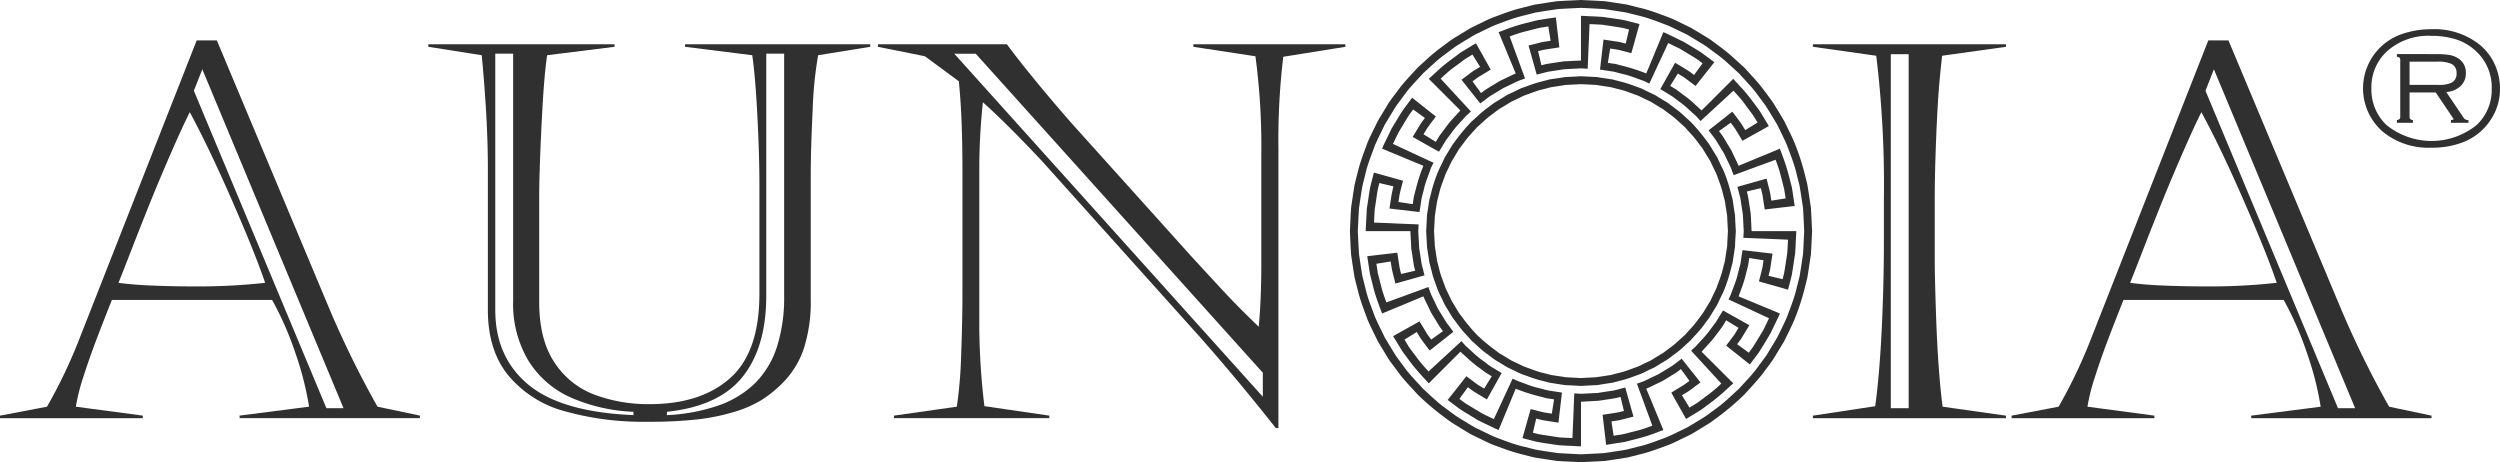 <svg viewBox="0 0 394.184 72.87" xmlns="http://www.w3.org/2000/svg"><g fill="#303030"><path d="m316.291 65.938h-30.446v-.4l9.826-1.49q.685-5.034 1.027-12.142t.343-13.915v-6.769a167.713 167.713 0 0 0 -1.209-22.433l-9.987-1.41v-.4h30.446v.4l-10.068 1.41q-.444 3.908-.645 7.068t-.362 7.652q-.162 4.491-.161 8.438v8.9q0 2.458.181 8.035t.484 9.444q.3 3.867.584 5.8l9.987 1.41zm-18.163-57.391v55.82h2.819v-55.82z"/><path d="m351.37 6.372 17.438 41.6a151.274 151.274 0 0 0 7.892 16.153l6.686 1.41v.4h-28.432v-.4l10.955-1.41a48.9 48.9 0 0 0 -2.236-8.678 49.025 49.025 0 0 0 -3.6-8.156h-25.256q-1.611 4.068-2.6 6.686t-1.893 5.436a30.7 30.7 0 0 0 -1.189 4.712l10.552 1.41v.4h-22.509v-.4l7.409-1.41a80 80 0 0 0 4.955-10.309l18.646-47.444zm-4.27 11.318q-1.088 2.136-2.879 6.242t-3.243 7.692q-1.449 3.585-3.021 7.632t-2.094 5.337q2.376.322 5.537.442t6.022.122a96.4 96.4 0 0 0 11.558-.564q-1.532-4.551-5.195-12.948t-6.685-13.955zm.644-3.383 20.9 50.06h2.7l-22.271-53.443z"/><path d="m34.192 6.372 17.44 41.6a151.455 151.455 0 0 0 7.893 16.149l6.686 1.41v.4h-28.434v-.4l10.954-1.41a48.9 48.9 0 0 0 -2.231-8.674 49.108 49.108 0 0 0 -3.6-8.156h-25.259q-1.612 4.068-2.6 6.686t-1.894 5.436a30.891 30.891 0 0 0 -1.187 4.712l10.552 1.41v.4h-22.512v-.4l7.411-1.41a80.135 80.135 0 0 0 4.953-10.309l18.647-47.444zm-4.268 11.318q-1.087 2.136-2.88 6.242t-3.244 7.692q-1.449 3.585-3.021 7.632t-2.093 5.337q2.375.322 5.537.442t6.021.122a96.438 96.438 0 0 0 11.559-.564q-1.532-4.551-5.2-12.948t-6.679-13.955zm.644-3.383 20.9 50.06h2.7l-22.268-53.443z"/><path d="m76.924 48.862v-22.433q0-7.491-.967-17.721l-8.417-1.329v-.4h29.36v.4l-10.633 1.329q-.4 2.82-.644 6.767t-.423 8.417q-.182 4.47-.181 7.169v16.553q0 5.919 2.4 9.524a12.968 12.968 0 0 0 6.323 5.095 24.287 24.287 0 0 0 8.679 1.49q8.094 0 12.706-4.108t4.611-13.29v-17.238q0-4.59-.322-10.853t-.805-9.526l-10.596-1.329v-.4h29.2v.4l-8.215 1.329a60.923 60.923 0 0 0 -.866 8.72q-.3 6.1-.3 10.25v19.532a24.066 24.066 0 0 1 -1.088 7.733 14.032 14.032 0 0 1 -3.383 5.477 18.844 18.844 0 0 1 -3.3 2.658 18.2 18.2 0 0 1 -4.39 1.893 32.907 32.907 0 0 1 -5.8 1.168 69.507 69.507 0 0 1 -7.772.362 45.731 45.731 0 0 1 -13.17-1.691 17.481 17.481 0 0 1 -8.8-5.638q-3.207-3.948-3.207-10.31zm22.956 16.592v-.523a27.343 27.343 0 0 1 -9.928-2.275 15.034 15.034 0 0 1 -6.645-5.8 17.443 17.443 0 0 1 -2.4-9.4v-38.989h-2.815v40.4q0 7.45 5.215 11.78t16.573 4.807zm5.275-.523v.523a28.947 28.947 0 0 0 8.216-1.55 15.522 15.522 0 0 0 5.739-3.544 14.18 14.18 0 0 0 3.4-5.7 25.389 25.389 0 0 0 1.128-7.934v-38.259h-2.82v38.18q0 8.055-3.7 12.726t-11.963 5.558z"/><path d="m138.422 7.379v-.4h20.338q2.015 2.739 5.216 6.6t5.7 6.646l18.043 20.057q3.583 3.906 5.578 6.041t5.175 5.2q.242-2.78.322-5.195t.081-4.551v-17.4a106.868 106.868 0 0 0 -.927-15.506l-9.786-1.49v-.4h23.963v.4l-9.787 1.572a110.839 110.839 0 0 0 -.765 14.417v44.14h-.4q-6.161-7.812-12.2-14.619l-24.656-27.469q-5.477-5.838-9.342-9.3a99.979 99.979 0 0 0 -.565 10.23v25.49a110.32 110.32 0 0 0 .806 12.2l10.229 1.49v.4h-24.486v-.4l9.907-1.41a69.591 69.591 0 0 0 .685-8.256q.2-5.355.2-9.544v-19.732q0-3.5-.12-6.947t-.444-6.826l-5.356-3.948zm12.042 1.088 48.65 54.088v-3.786l-45.267-50.3z"/><path d="m274.079 42.9a4.7 4.7 0 0 1 -.12.51h-.01z"/><path d="m274.749 39.44-.16 1.04h-.01z"/><path d="m279.479 39.99-1.23-.14v-.01z"/><path d="m283.309 45.3c-.05.23-.11.47-.17.7h-.01z"/><path d="m283.849 42.94-.09.6-.03.11c.04-.24.09-.47.12-.71z"/><path d="m285.069 43.17-.1.62-.03.12c.05-.24.09-.49.13-.74z"/><path d="m272.279 39.15-.24 1.58-.06.39-.02.06c.09-.51.15-1.04.24-1.56z"/><path d="m271.959 41.2-.3 1.16c0-.03.01-.05.01-.08l.2-.77z"/><path d="m273.259 40.95-.06.42-.02.07c.03-.16.06-.33.08-.49z"/><path d="m280.639 49.43-1.14-.47v-.01z"/><path d="m276.859 49.22-1.13-.52v-.01z"/><path d="m277.319 57.65c-.14.2-.28.4-.43.59l-.01-.01z"/><path d="m262.249 58.55-.46.28v-.01z"/><path d="m265.159 56.56-.85.64v-.01z"/><path d="m265.939 57.53-.01.01-.77-.98z"/><path d="m269.519 65.2-.38.29c-.03.02-.07.04-.1.06.161-.11.32-.23.48-.35z"/><path d="m271.079 64.04v.01c-.19.15-.38.29-.58.43z"/><path d="m261.619 57.47-.43.27v-.01z"/><path d="m254.629 69.92v.01l-1.39.21z"/><path d="m252.979 63.05-.55.09v-.01z"/><path d="m257.519 68.06-.66.17v-.01z"/><path d="m258.169 67.89v.01c-.22.06-.43.11-.65.16z"/><path d="m256.979 65.84-.64.17v-.01c.21-.05.42-.11.64-.16z"/><path d="m259.749 64.98h-.01l-.29-.8z"/><path d="m255.049 71.12-.94.15-.72.1z"/><path d="m256.749 72.1-.12.03-.62.1c.25-.04.5-.08.74-.13z"/><path d="m256.489 70.88-.11.03-.48.08c.201-.04.401-.07.59-.11z"/><path d="m258.849 70.28v.01c-.23.06-.47.12-.7.17z"/><path d="m254.279 60.33-.06.02-.42.06c.16-.02.32-.05.48-.08z"/><path d="m253.069 59.27-1.07.16.47-.08c.2-.03.4-.06.6-.08z"/><path d="m254.039 59.11-.07.02-.4.06c.16-.02.31-.05.47-.08z"/><path d="m255.579 58.71v.01c-.15.04-.3.08-.46.11z"/><path d="m255.609 59.99-1.31.34.32-.09.81-.21a1.163 1.163 0 0 0 .18-.04z"/><path d="m242.609 61.18a2.817 2.817 0 0 1 -.31-.07v-.01z"/><path d="m245.319 70.13v.01l-1.39-.21c.23.03.47.06.7.1z"/><path d="m240.349 70.44c-.22-.04-.43-.09-.64-.15v-.01z"/><path d="m242.659 70.99-.48-.08-.11-.03c.2.04.4.07.59.11z"/><path d="m242.549 72.23-.62-.1-.12-.03c.24.05.491.09.74.13z"/><path d="m245.179 71.37-.72-.1-.96-.15z"/><path d="m242.979 58.71.46.12c-.15-.03-.31-.07-.46-.11z"/><path d="m244.529 59.11c.15.03.3.06.46.08l-.39-.06z"/><path d="m246.569 59.43-1.15-.17c.22.02.45.06.68.09z"/><path d="m244.759 60.41-.41-.06-.07-.02c.16.03.321.06.48.08z"/><path d="m249.279 70.38-1.4-.06v-.01z"/><path d="m232.179 60.04v.01c-.33-.24-.65-.49-.97-.73z"/><path d="m236.769 58.82-.9-.54v-.01z"/><path d="m228.069 64.48c-.2-.14-.4-.29-.59-.43l.01-.01z"/><path d="m229.529 65.55c-.03-.02-.07-.04-.1-.06l-.34-.26c.14.11.29.22.44.32z"/><path d="m231.499 68.22v.01l-.51-.31z"/><path d="m227.449 49.85h-.01a1.592 1.592 0 0 0 -.13-.22z"/><path d="m222.079 56.7-.27-.36h.01z"/><path d="m217.879 54.86-.39-.64h.01z"/><path d="m221.679 58.23-.01.01c-.15-.19-.29-.39-.43-.59z"/><path d="m229.079 50.13c-.08-.11-.16-.23-.23-.35l-.17-.29c.13.22.26.43.4.64z"/><path d="m230.1 49.43c-.07-.1-.14-.22-.21-.33l-.16-.28c.119.21.239.41.37.61z"/><path d="m216.459 44.99-.18-.68h.01z"/><path d="m217.829 45.33h-.01l-.15-.6z"/><path d="m213.619 43.91-.03-.12-.1-.62c.04.25.08.5.13.74z"/><path d="m214.599 42.22-.15-.96-.1-.72z"/><path d="m214.839 43.65-.03-.11-.08-.49c.03.2.071.4.11.6z"/><path d="m215.439 46h-.02c-.06-.23-.12-.47-.17-.7l-.29-1.18z"/><path d="m225.389 41.44-.02-.07-.06-.42c.02.16.05.33.08.49z"/><path d="m226.529 40.73c.02.16.05.31.08.46l-.02-.07z"/><path d="m227.009 42.74h-.009c-.04-.15-.08-.31-.11-.46z"/><path d="m217.829 27.54v.01l-1.2-.34z"/><path d="m224.609 29.46-.13.51.12-.51z"/><path d="m220.159 35.23v.01l-1.24-.06z"/><path d="m220.319 33.02v.01l-1.24-.15z"/><path d="m221.219 28.5-1.19-.33v-.01z"/><path d="m214.839 29.23c-.04.2-.08.39-.11.59l.08-.48z"/><path d="m215.439 26.87-.48 1.88.29-1.18c.05-.23.11-.47.17-.7z"/><path d="m213.619 28.99c-.05.24-.09.48-.13.72l.1-.62z"/><path d="m214.599 30.65-.25 1.68.1-.72z"/><path d="m226.609 31.68c-.03.16-.06.32-.08.47l.06-.4z"/><path d="m227.009 30.13-.1.4a2.585 2.585 0 0 1 .09-.4z"/><path d="m225.389 31.44c-.03.16-.06.32-.08.48l.06-.42z"/><path d="m222.659 15.41-.84 1.13-.01-.01z"/><path d="m227.449 23.02-.56.9.55-.91z"/><path d="m219.829 17.19a2.326 2.326 0 0 1 .17-.26c-.13.2-.25.4-.37.6z"/><path d="m221.679 14.64-.44.58c.14-.2.28-.4.43-.59z"/><path d="m230.829 22.48-.48.64c-.07.08-.13.16-.2.25z"/><path d="m276.179 36.44-.09-1.86-.05-.92-.06-.37-.08-.55c-.03-.18-.06-.37-.09-.55-.06-.43-.12-.85-.2-1.28l-.18-.72 2.21-.52c.09.36.18.71.26 1.07l.17 1.1.18 1.19 3.5-.41 1.23-.14-.21-1.39-.14-.93-.09-.57-.15-.57-.11-.45-.17-.68-.18-.68h-.01c-.22-.83-.49-1.64-.79-2.45l-.49-1.32-1.14.48-2.11.87-1.15.48-2.11.87c-.23-.57-.53-1.11-.78-1.67l-.4-.84-.2-.31-.29-.48c-.1-.15-.19-.31-.28-.47-.22-.37-.44-.74-.69-1.1l-.45-.6 1.85-1.33c.22.29.44.59.65.89l.58.94.62 1.03 1.09-.61 1.99-1.11 1.08-.61-.72-1.2-.49-.8a9.065 9.065 0 0 0 -.66-.96l-.28-.38-.42-.56-.42-.56a25.648 25.648 0 0 0 -1.68-1.94l-.94-1.04-.88.88-1.61 1.61-.88.88-1.62 1.61c-.79-.68-1.52-1.44-2.36-2.07q-.225-.18-.45-.33l-.45-.34-.29-.22a5.387 5.387 0 0 0 -.76-.52l-.64-.39 1.2-1.94.94.57c.3.22.6.44.89.66.33.24.65.48.97.72l.77-.98 1.41-1.78.78-.98-1.13-.84-.75-.56c-.45-.31-.92-.59-1.38-.87l-1.2-.72-.41-.24-1.05-.51c-.28-.14-.56-.28-.84-.41-.16-.07-.31-.15-.47-.23-.27-.12-.53-.25-.81-.36l-.47 1.15-.88 2.11-.47 1.15-.88 2.1a28.791 28.791 0 0 0 -3.51-1.15l-.54-.14-.36-.09-.44-.12-.46-.06-.74-.11.36-2.26 1.1.17c.36.07.71.16 1.07.26a.09.09 0 0 1 .05.01c.37.09.74.2 1.12.29l.34-1.2.61-2.19.34-1.2-1.36-.35-.9-.23c-.54-.11-1.08-.19-1.62-.27l-1.39-.2-.46-.07-1.17-.07-.93-.04-1.4-.07v7.05l-1.85.09-.93.05-.36.06-.55.08c-.61.1-1.23.18-1.83.29l-.72.18-.52-2.22c.36-.09.71-.18 1.07-.25l1.09-.17 1.19-.18-.14-1.23-.27-2.27-.14-1.23-1.39.21-.92.14-.58.09-.56.14-.46.12-.68.17a28.009 28.009 0 0 0 -3.89 1.26l-.55.2.48 1.15.87 2.11.48 1.15.87 2.1c-.57.24-1.12.53-1.68.79l-.83.4-.32.19-.47.29c-.16.1-.32.2-.48.29-.37.22-.74.45-1.1.69l-.59.44-1.34-1.84c.29-.22.59-.44.89-.66l.95-.57 1.03-.63-.61-1.08-1.11-1.99-.61-1.08-1.2.72-.8.49a7.784 7.784 0 0 0 -.96.66l-.38.28-1.12.84a23.57 23.57 0 0 0 -1.94 1.68l-.61.55-.43.39.88.88 1.61 1.61.88.88 1.61 1.61c-.69.8-1.45 1.53-2.08 2.37q-.18.225-.33.45l-.33.44-.22.3a5.736 5.736 0 0 0 -.53.76l-.38.64-1.94-1.2.57-.94c.21-.3.44-.6.65-.9.25-.32.49-.64.73-.96l-.98-.77-1.79-1.42-.97-.77-.84 1.13-.56.75c-.31.45-.59.92-.87 1.38l-.73 1.2-.24.4-.51 1.06c-.13.28-.27.56-.41.84-.11.25-.24.49-.35.74-.08.17-.15.35-.23.53l1.15.48 2.11.87 1.14.48 2.11.87a27.3 27.3 0 0 0 -1.15 3.52l-.14.54-.09.35-.12.45-.07.46-.11.73-2.25-.35.17-1.1c.07-.36.16-.71.25-1.07.1-.39.21-.78.3-1.17l-1.19-.33v-.01l-2.2-.61-1.2-.34-.35 1.36-.23.9c-.1.54-.18 1.08-.26 1.62l-.21 1.39-.07.46-.06 1.16-.05.94-.07 1.4h7.05l.1 1.85.04.92.06.37.09.55c.03.18.06.36.08.55.07.42.12.85.2 1.28l.19.72-2.22.52c-.09-.36-.18-.71-.25-1.07l-.17-1.09-.18-1.2-1.24.15-2.26.26-1.24.15.21 1.38.14.93.1.58.14.56.12.46.17.68.17.68c.22.83.51 1.64.8 2.44l.49 1.32 1.15-.48 2.11-.87 1.14-.48 2.11-.87c.23.57.53 1.11.79 1.67l.4.84.19.32.29.47c.1.16.2.32.29.48.23.37.44.74.68 1.1l.45.6-1.85 1.33c-.22-.29-.44-.59-.65-.89l-.57-.95-.63-1.03-1.08.61-1.99 1.11-1.09.61.73 1.2.49.8a7.784 7.784 0 0 0 .66.96l.28.38.26.36.15.2.43.56c.53.68 1.09 1.32 1.67 1.95l.95 1.03 3.37-3.37 1.61-1.61c.8.69 1.54 1.44 2.37 2.07a3.457 3.457 0 0 0 .44.34l.45.33.3.22a5.736 5.736 0 0 0 .76.53l.63.38-1.2 1.94-.94-.57c-.3-.21-.6-.43-.89-.65-.33-.24-.65-.49-.97-.73l-.77.98-1.41 1.79-.77.97 1.12.84.75.56c.45.31.92.59 1.39.87l1.2.73.4.24 1.05.51c.28.13.56.27.84.4a2.256 2.256 0 0 1 .22.11c.14.06.28.13.42.2.04.02.08.04.13.06.17.07.34.15.51.22l.48-1.15.87-2.11.48-1.15.87-2.1a28.791 28.791 0 0 0 3.51 1.15l.54.14.36.09.45.12.46.07.73.11-.36 2.25-1.09-.17c-.36-.07-.72-.16-1.08-.25-.39-.1-.77-.21-1.16-.3l-.34 1.19-.62 2.2-.34 1.19 1.36.35.91.23c.53.1 1.07.19 1.61.27.23.03.47.06.7.1l.69.1.46.07 1.17.07.93.04 1.4.07v-7.04l1.85-.1.93-.05.37-.06.55-.08c.18-.03.36-.06.55-.08.42-.07.85-.13 1.28-.21l.71-.18.53 2.22c-.36.09-.71.18-1.07.25l-1.1.17-1.19.18.14 1.24.27 2.26.14 1.24 1.39-.22.92-.14.58-.09.57-.14.45-.12.68-.17a28.331 28.331 0 0 0 3.82-1.23l.62-.23-.48-1.15-.87-2.11-.47-1.15-.88-2.1c.58-.24 1.12-.53 1.68-.79l.83-.4.32-.19.48-.29c.15-.1.31-.19.47-.29.37-.22.74-.44 1.1-.69l.59-.44 1.34 1.85c-.29.22-.59.44-.89.65l-.94.57-1.03.63.6 1.08 1.12 1.99.61 1.09 1.2-.73.8-.49a8.621 8.621 0 0 0 .96-.66l.37-.28.57-.42.56-.42-.01-.01c.68-.52 1.32-1.08 1.95-1.66l.17-.16c.29-.26.58-.53.87-.79l-3.37-3.37-1.62-1.61c.69-.8 1.45-1.53 2.08-2.37a1.876 1.876 0 0 0 .18-.24l.15-.21.34-.44.22-.3a5.668 5.668 0 0 0 .52-.76l.39-.64 1.94 1.2-.58.95c-.21.3-.43.6-.65.89l-.72.96.97.77 1.79 1.42.98.77.84-1.12.56-.75c.3-.46.58-.92.87-1.39l.72-1.2.24-.4.51-1.05c.13-.28.27-.57.41-.85.19-.42.42-.83.58-1.27l-1.14-.47v-.01l-2.11-.87-1.15-.48-2.11-.87c.35-.99.75-1.96 1.02-2.98l.08-.33a1.6 1.6 0 0 0 .05-.21l.1-.36.04-.17.1-.36.11-.45.07-.46.11-.73 2.26.36-.17 1.09c-.08.36-.17.71-.26 1.07-.1.39-.21.78-.3 1.17l1.2.34 2.19.62 1.2.34.35-1.36.23-.91c.1-.54.18-1.08.26-1.62l.21-1.38.07-.47.07-1.16.04-.93.07-1.4zm5.7 2.24-.07 1.13-.06.44-.2 1.34c-.08.52-.16 1.04-.26 1.56l-.22.87-2.22-.53c.1-.37.19-.74.27-1.12l.17-1.14.19-1.24-1.23-.14-2.27-.27-1.23-.14-.16 1.04-.11.7-.06.44-.12.43-.09.34-.13.51a4.7 4.7 0 0 1 -.12.51c-.25.97-.65 1.89-.98 2.84a10.447 10.447 0 0 1 -.44.96l3.19 1.48 1.13.53 2.07.96-.39.81-.49 1.02-.23.38-.7 1.16c-.28.45-.55.9-.84 1.33l-.54.73-1.84-1.34c.23-.3.46-.61.68-.93l.6-.99.65-1.07-1.09-.61-1.99-1.11-1.08-.61-.55.9-.37.61a5.9 5.9 0 0 1 -.5.73l-.21.28-.32.42a4.354 4.354 0 0 1 -.32.43c-.6.8-1.32 1.49-1.98 2.26l-.78.71 2.38 2.59.85.92 1.54 1.68a23.848 23.848 0 0 1 -1.88 1.61c-.13.11-.26.2-.39.29l-.69.52-.36.27a8.431 8.431 0 0 1 -.93.63l-.77.47-1.19-1.95.98-.59c.32-.22.63-.45.93-.68.34-.25.67-.5 1.01-.75l-.77-.98-1.42-1.78-.77-.98-.85.64-.56.42c-.34.23-.7.44-1.05.65-.15.09-.3.18-.45.28l-.46.28-.3.18-.8.38c-.53.24-1.05.53-1.59.75l-1 .36 1.22 3.31.13.37.3.8.78 2.14c-.78.29-1.56.57-2.36.78-.22.06-.43.11-.65.16l-.66.17-.43.11-.55.13-.55.09-.9.14-.35-2.25 1.14-.18c.37-.08.75-.17 1.12-.27.21-.05.42-.11.64-.16.19-.05.38-.1.58-.15l-.34-1.19-.62-2.2-.34-1.2-1.03.27-.68.18c-.41.07-.81.13-1.22.19-.17.02-.35.05-.52.08l-.53.08-.35.06-.88.04-1.77.09-1.06-.06-.14 3.53-.05 1.24-.1 2.27-.9-.04-1.12-.06-.44-.07-1.34-.2c-.52-.08-1.04-.15-1.56-.25l-.87-.22.52-2.23c.37.1.75.19 1.13.27l1.14.18 1.24.19.14-1.24.27-2.26.14-1.24-1.05-.16-.7-.11-.43-.06-.43-.11-.34-.09-.72-.19a2.817 2.817 0 0 1 -.31-.07c-.97-.25-1.89-.65-2.83-.97a10.516 10.516 0 0 1 -.96-.45l-1.49 3.2-.52 1.13-.96 2.06-.81-.39-1.02-.49-.38-.23-1.16-.7c-.45-.27-.91-.54-1.34-.84l-.72-.54 1.34-1.84c.3.23.61.46.93.68l.98.6 1.08.65.61-1.08 1.11-1.99.61-1.09-.9-.54v-.01l-.61-.36a7.245 7.245 0 0 1 -.73-.5l-.28-.22-.13-.1-.48-.35c-.08-.06-.17-.12-.24-.18-.8-.6-1.5-1.33-2.26-1.98l-.71-.79-2.59 2.39-.92.84-1.67 1.55c-.56-.61-1.12-1.22-1.62-1.88-.11-.13-.2-.26-.29-.39l-.52-.69-.27-.36a7.235 7.235 0 0 1 -.63-.93l-.47-.77 1.94-1.2.6.99c.22.32.45.63.68.93.25.34.5.67.75 1l.98-.77 1.78-1.41.98-.77-.63-.85-.43-.57c-.23-.34-.44-.7-.65-1.05h-.01a1.592 1.592 0 0 0 -.13-.22c-.05-.08-.09-.16-.14-.23l-.28-.45-.18-.3-.38-.8c-.24-.54-.53-1.05-.75-1.6l-.36-.99-3.31 1.21-1.17.43-2.14.78c-.29-.77-.56-1.55-.78-2.35l-.15-.6-.18-.71-.11-.44-.14-.54-.08-.56-.14-.89 2.25-.36.18 1.14c.08.38.17.75.26 1.12.11.41.22.81.32 1.22l1.19-.34 2.2-.62 1.19-.34-.26-1.02-.18-.68c-.07-.41-.13-.82-.19-1.23-.03-.17-.05-.35-.08-.52l-.08-.52-.06-.35-.04-.89-.1-1.76.06-1.06-3.52-.14-1.24-.06-2.27-.09.04-.9.06-1.12.07-.45.2-1.34c.07-.52.15-1.04.25-1.55l.22-.87 2.22.52c-.09.37-.18.75-.26 1.12l-.18 1.14-.19 1.24 1.24.14 2.26.27 1.24.14.16-1.04.1-.7.07-.44.11-.43.09-.34.13-.51.12-.51c.26-.97.65-1.89.98-2.84.12-.33.3-.64.45-.96l-3.2-1.48-1.13-.53-2.07-.96q.21-.4.39-.81l.5-1.01.23-.39.7-1.16c.27-.45.54-.9.83-1.33l.54-.73 1.85 1.34c-.23.31-.46.62-.68.93l-.6.99-.65 1.07 1.08.61 1.99 1.12 1.08.6.55-.91.37-.6a5.135 5.135 0 0 1 .5-.72l.22-.29.31-.42a4.354 4.354 0 0 1 .32-.43c.6-.8 1.33-1.5 1.98-2.26l.79-.71-2.39-2.59-.84-.91-1.55-1.68c.61-.56 1.22-1.12 1.87-1.62.18-.14.36-.27.55-.4l.54-.4.36-.27a8.513 8.513 0 0 1 .93-.64l.77-.47 1.2 1.94-.99.6c-.32.22-.63.45-.93.68-.34.25-.67.51-1.01.75l.77.98 1.42 1.79.77.97.85-.64.56-.42c.34-.23.7-.44 1.06-.65l.45-.27.45-.28.3-.18.8-.38c.53-.25 1.05-.53 1.6-.76l.99-.36-1.21-3.31-.43-1.16-.78-2.15a23.9 23.9 0 0 1 2.35-.77c.22-.06.43-.11.65-.16l.66-.17.44-.11.54-.14.56-.09.89-.14.36 2.26-1.14.17c-.38.08-.75.17-1.12.27-.41.1-.81.21-1.22.31l.34 1.2.95 3.39 1.03-.27.68-.17c.41-.08.82-.13 1.22-.2.18-.02.36-.05.53-.08l.52-.08.35-.05.88-.05 1.77-.09 1.06.06.14-3.52.06-1.25.09-2.27.9.04 1.12.06.45.07 1.33.2c.52.08 1.04.16 1.56.26l.87.22-.52 2.22c-.37-.1-.75-.19-1.12-.27l-1.14-.17-1.25-.19-.14 1.23-.41 3.5 1.05.16.7.11.44.06.42.12.86.22.12.03a2.744 2.744 0 0 1 .39.09c.96.25 1.9.65 2.84.97.33.12.64.3.96.45l1.48-3.2.53-1.12.96-2.07.81.39 1.01.49.39.23 1.15.7c.45.27.9.54 1.34.84l.72.54-1.34 1.84c-.3-.23-.61-.46-.93-.68l-.98-.6-1.08-.65-.6 1.08-1.12 1.99-.61 1.09.91.55.6.37a5.234 5.234 0 0 1 .73.5l.28.21.43.32c.14.1.29.2.42.31.8.6 1.5 1.33 2.26 1.98l.71.79 2.6-2.39.91-.84 1.68-1.55c.56.61 1.12 1.22 1.62 1.87.14.18.27.36.4.55l.4.55.27.36a9.468 9.468 0 0 1 .64.92l.47.77-1.94 1.2-.6-.99c-.22-.31-.45-.62-.68-.93-.25-.33-.51-.67-.76-1l-.97.77-1.79 1.41-.98.77.64.85.42.57c.24.34.45.7.66 1.05l.27.45.28.45.18.31.38.79c.25.54.53 1.06.75 1.6l.37 1 3.3-1.22 1.17-.43 2.15-.78c.28.77.56 1.55.77 2.35l.15.6.18.71.11.44.14.55.09.55.14.89-2.26.36-.17-1.14c-.08-.37-.17-.75-.27-1.12-.1-.41-.21-.81-.31-1.22l-1.2.34-2.19.62-1.2.34.26 1.02.18.69c.08.4.13.81.19 1.22.03.17.05.35.08.52l.14.87.05.89.09 1.77-.06 1.06 3.52.14 3.52.15z"/><path d="m229.569 10.38-.54.41-.01-.01c.181-.14.36-.27.55-.4z"/><path d="m234.249 15.67v.01l-.85.63z"/><path d="m285.6 33.93-.07-1.25-.08-.49-.11-.75c-.09-.57-.17-1.15-.27-1.73-.04-.24-.08-.48-.13-.72v-.03l-.43-1.7a36.455 36.455 0 0 0 -1.57-4.77c-.32-.77-.7-1.52-1.06-2.27l-.55-1.13-.26-.43-.39-.65-.81-1.34c-.16-.27-.33-.53-.51-.79l-1.05-1.41-.45-.6c-.87-1.13-1.87-2.15-2.81-3.2-1.06-.94-2.08-1.94-3.2-2.81l-.6-.45-1.01-.75a8.975 8.975 0 0 0 -1.03-.71l-.16-.1-.67-.41-1.32-.79-.43-.26-1.13-.55c-.75-.36-1.5-.75-2.27-1.06-1.34-.49-2.67-1.02-4.04-1.39-.24-.07-.48-.13-.73-.18l-1.221-.31-.51-.13c-.24-.05-.48-.09-.72-.13l-2.48-.38-.5-.07-1.25-.07-2.5-.12-2.5.12-1.25.07-.5.07-.74.11-1.74.27c-.24.04-.48.08-.72.13h-.02l-2.43.62c-1.38.37-2.7.9-4.04 1.39-.78.31-1.52.7-2.28 1.06l-1.13.55-.43.26-2.09 1.27c-.23.14-.46.29-.68.44l-1.41 1.05-.6.45c-1.13.87-2.15 1.87-3.2 2.81-.95 1.06-1.96 2.07-2.82 3.2l-.45.6-.75 1.01a10.451 10.451 0 0 0 -.71 1.03l-1.3 2.15-.25.43-.56 1.13c-.35.75-.74 1.5-1.06 2.27-.48 1.33-1.01 2.66-1.38 4.04l-.19.73-.31 1.22-.12.51c-.05.24-.09.48-.13.72l-.38 2.48-.07.49-.08 1.25-.11 2.51.11 2.5.08 1.25.07.49.11.75c.09.58.17 1.16.27 1.74.04.25.08.5.13.74l.43 1.7.19.73c.37 1.38.9 2.71 1.38 4.04.32.78.71 1.52 1.06 2.28l.56 1.12.26.44.38.64c.44.71.85 1.44 1.32 2.13l1.501 2.01c.86 1.13 1.87 2.14 2.82 3.2a39.446 39.446 0 0 0 3.8 3.27l1 .75c.14.1.27.2.41.29.21.14.42.28.63.41l.06.03 1.44.89.13.08.51.3v.01l.43.25 1.13.55c.76.36 1.5.75 2.28 1.07 1.33.48 2.66 1.01 4.04 1.38l.73.19 1.21.31.49.12c.24.05.49.09.74.13l2.48.38.5.07 1.25.07 2.5.12 2.5-.12 1.25-.07.5-.07.74-.11c.58-.09 1.16-.17 1.74-.27.25-.04.5-.08.74-.13l1.71-.43.73-.19c1.37-.37 2.7-.9 4.04-1.38.77-.32 1.52-.71 2.27-1.07l1.13-.55.43-.25.65-.39c.5-.31 1-.61 1.5-.92.21-.13.42-.27.63-.41l.4-.29 1.01-.75a42.02 42.02 0 0 0 3.8-3.27c.94-1.05 1.94-2.07 2.81-3.2l.45-.6.75-1a11.936 11.936 0 0 0 .71-1.04l.1-.17.73-1.2.47-.77.26-.44.55-1.12c.36-.76.74-1.5 1.06-2.28a36.455 36.455 0 0 0 1.57-4.77l.31-1.22.12-.48c.05-.24.09-.49.13-.74l.38-2.49.08-.49.07-1.25.12-2.5zm-1.24 4.92-.07 1.21-.07.48-.11.72c-.08.54-.16 1.09-.25 1.63l-.01.05-.09.6-.03.11-.12.47-.3 1.18c-.05.23-.11.47-.17.7-.36 1.33-.87 2.61-1.35 3.9-.3.75-.68 1.47-1.02 2.2l-.54 1.09-.62 1.04-.88 1.45a8.466 8.466 0 0 1 -.69 1l-.72.97c-.14.2-.28.4-.43.59-.84 1.09-1.81 2.06-2.72 3.08-1.03.92-2 1.89-3.09 2.73-.19.15-.38.29-.58.43l-.98.72-.38.29c-.03.02-.07.04-.1.06-.3.21-.61.4-.93.59-.17.11-.34.21-.51.31s-.35.21-.52.32l-.63.37-.41.25-1.09.53c-.73.34-1.45.72-2.2 1.03-1.29.47-2.57.99-3.9 1.34-.23.06-.47.12-.7.17l-1.65.42h-.01l-.11.03-.48.08-.12.02-.48.07a1.866 1.866 0 0 1 -.25.04l-.94.15-.72.1-.48.07-1.21.07-2.42.12-2.41-.12-1.21-.07-.48-.07-.72-.1-.96-.15-.24-.04-.48-.07-.12-.02-.48-.08-.11-.03-.48-.12-1.17-.3c-.02-.01-.05-.01-.07-.02-.22-.04-.43-.09-.64-.15-1.33-.35-2.61-.87-3.9-1.34-.74-.31-1.46-.69-2.19-1.03l-1.09-.53-.42-.25-.62-.37c-.47-.29-.94-.57-1.41-.86l-.04-.03a5.539 5.539 0 0 1 -.51-.33c-.03-.02-.07-.04-.1-.06l-.34-.26c-.02-.01-.03-.02-.05-.03l-.97-.72c-.2-.14-.4-.29-.59-.43-1.09-.85-2.06-1.81-3.08-2.73-.92-1.02-1.89-1.99-2.73-3.08-.15-.19-.29-.39-.43-.59l-1.01-1.36c-.08-.11-.15-.23-.23-.35-.06-.09-.12-.17-.17-.26l-.14-.23c-.24-.4-.49-.81-.74-1.22l-.37-.62-.25-.42-.53-1.09c-.35-.73-.72-1.45-1.03-2.2-.47-1.29-.99-2.57-1.35-3.9-.06-.23-.12-.47-.17-.7l-.29-1.18-.12-.47-.03-.11-.08-.49-.02-.11-.07-.48a2 2 0 0 1 -.04-.24l-.15-.96-.1-.72-.07-.48-.07-1.21-.12-2.41.12-2.42.07-1.21.07-.48.1-.72.15-.96.04-.24.07-.48.02-.11.08-.48.03-.11.12-.48.29-1.18c.05-.23.11-.47.17-.7.36-1.33.88-2.61 1.35-3.9.31-.75.68-1.47 1.03-2.2l.53-1.09.25-.42 1.05-1.73.2-.34a2.326 2.326 0 0 1 .17-.26c.05-.08.1-.16.16-.25.12-.16.24-.33.36-.49l.72-.97c.14-.2.28-.4.43-.59.84-1.09 1.81-2.06 2.73-3.08 1.02-.91 2-1.89 3.09-2.72l.63-.47.92-.69c.13-.1.26-.19.39-.28s.29-.2.44-.29c.05-.04.11-.07.17-.11l.93-.57c.17-.1.35-.21.52-.31l.62-.38.42-.25 1.09-.53c.73-.34 1.45-.72 2.19-1.02 1.29-.48 2.57-.99 3.9-1.34v-.01c.21-.05.42-.11.64-.15l1.71-.44h.01l.11-.03.6-.09c.56-.1 1.12-.18 1.68-.26l.72-.11.48-.07 1.21-.07 2.41-.12 2.42.12 1.21.07.48.07 2.39.37.6.09.11.03.48.12 1.18.3c.23.05.47.11.7.17 1.33.36 2.61.87 3.9 1.35.75.3 1.47.68 2.2 1.02l1.09.53.41.25 2.08 1.26a.991.991 0 0 1 .17.11c.15.09.3.19.44.29s.25.18.38.28l.98.73c.2.14.39.28.58.43 1.09.83 2.06 1.81 3.09 2.72.91 1.02 1.88 1.99 2.72 3.08.15.19.29.39.43.59l1.01 1.36c.46.67.86 1.37 1.28 2.06l.62 1.04.54 1.09c.34.73.72 1.45 1.02 2.2.48 1.29.99 2.57 1.35 3.9.06.23.12.47.17.7l.42 1.65v.01l.03.11.09.59a.09.09 0 0 1 .01.05c.09.54.17 1.09.25 1.63l.11.72.07.48.07 1.21.11 2.42z"/><path d="m229.039 7.67c.13-.1.26-.19.39-.28l-1.31.97z"/><path d="m231.5 4.65-2.09 1.27c.48-.3.96-.59 1.45-.89z"/><path d="m236.229 15.84c-.24.14-.48.29-.71.44a3.742 3.742 0 0 1 .42-.27z"/><path d="m273.6 34.75-.03-.84-.06-.33-.08-.5c-.06-.38-.11-.77-.17-1.16-.02-.16-.05-.32-.08-.48v-.02l-.3-1.14a25.137 25.137 0 0 0 -1.04-3.18c-.22-.52-.49-1.01-.72-1.52l-.36-.76-.18-.29-.26-.43c-.3-.47-.57-.97-.88-1.43l-.73-.97a28.959 28.959 0 0 0 -2.17-2.53c-.72-.62-1.39-1.31-2.15-1.88l-.35-.26a.176.176 0 0 0 -.05-.04l-.68-.51a4.661 4.661 0 0 0 -.69-.47l-1-.61-.43-.26v-.01l-.29-.17-.76-.36c-.51-.23-1-.51-1.52-.72-.9-.31-1.78-.68-2.7-.92l-.31-.08a1.163 1.163 0 0 0 -.18-.04l-.81-.21-.32-.09h-.02c-.16-.03-.32-.06-.48-.08l-1.66-.25-.33-.06-.84-.04-1.69-.09-1.68.09-.84.04-.34.06-.15.02-.34.06-.83.12c-.12.02-.23.03-.34.05-.16.02-.32.05-.48.08h-.01l-1.3.34-.33.08v.01c-.92.23-1.8.61-2.7.91-.52.21-1.01.49-1.52.72l-.76.36-.28.17-.43.27c-.24.15-.48.29-.72.44s-.48.29-.71.44l-1.05.78-.3.23c-.76.58-1.43 1.27-2.15 1.88a29.582 29.582 0 0 0 -2.19 2.56l-.5.67a5.765 5.765 0 0 0 -.48.7l-.87 1.43-.18.29-.35.76c-.24.51-.51 1-.72 1.52a25.1 25.1 0 0 0 -1.02 3.07.425.425 0 0 1 -.02.11l-.21.82-.09.32v.02c-.03.16-.06.32-.08.48l-.26 1.66-.05.33-.04.84-.09 1.69.09 1.68.04.84.05.33.08.5c.06.38.12.77.18 1.16.02.16.05.33.08.49v.01l.34 1.3.08.33c.234.919.6 1.8.915 2.7.21.51.48 1.01.72 1.51l.35.76.18.29.26.43c.15.24.29.48.44.72.13.22.26.43.4.64.02.02.03.05.05.07l1.01 1.35c.57.76 1.26 1.42 1.88 2.15.72.62 1.39 1.31 2.15 1.88a3.907 3.907 0 0 0 .41.3l.67.51c.09.07.18.14.27.2s.19.13.29.19a.567.567 0 0 0 .13.08l1.44.88.28.17.76.36c.51.24 1 .51 1.52.72.9.3 1.78.68 2.7.91v.01l.33.08a.936.936 0 0 0 .16.04l.81.21.34.09c.16.03.32.06.48.08l1.66.26.34.05.84.04 1.68.09 1.69-.09.84-.04.33-.05.5-.08c.38-.06.77-.12 1.16-.18.16-.02.32-.05.48-.08h.02l.32-.09.81-.21a1.163 1.163 0 0 0 .18-.04l.31-.08c.92-.24 1.8-.61 2.7-.92.52-.21 1.01-.48 1.52-.72l.76-.36.29-.17v-.01l.43-.26c.47-.3.96-.56 1.43-.88l1.34-1.01c.77-.56 1.43-1.26 2.15-1.88.62-.73 1.32-1.39 1.89-2.15a3.907 3.907 0 0 0 .3-.41l.5-.67c.09-.11.18-.22.26-.34.13-.21.26-.42.39-.64l.7-1.15.18-.29.36-.76c.23-.5.5-1 .72-1.51a25.817 25.817 0 0 0 1.04-3.19l.21-.81.09-.34c.03-.16.06-.33.08-.49l.25-1.66.06-.33.03-.84.1-1.68zm-1.24 3.28-.03.8-.05.32-.24 1.58-.06.39-.02.06v.02l-.3 1.16a2.335 2.335 0 0 1 -.07.25.345.345 0 0 1 -.03.13c-.22.87-.58 1.7-.87 2.56-.2.49-.46.96-.68 1.44l-.34.72-.17.27-.25.41-.58.96c-.07.11-.14.23-.21.33s-.16.22-.24.32l-.48.64c-.09.13-.18.26-.29.39-.54.72-1.2 1.35-1.78 2.04-.7.59-1.33 1.25-2.05 1.79l-1.28.96c-.44.29-.91.55-1.35.83l-.41.25-.27.17-.72.34c-.49.22-.95.48-1.44.68-.86.29-1.69.65-2.57.88-.15.04-.3.08-.46.11l-1.08.28-.07.02-.4.06c-.17.03-.34.05-.5.08l-1.07.16-.32.05-.8.04-1.6.09-1.6-.09-.8-.04-.31-.05-1.15-.17-.43-.07-.39-.06-.07-.02-.32-.08-.77-.2c-.15-.03-.31-.07-.46-.11-.87-.23-1.71-.59-2.56-.88-.49-.2-.96-.46-1.44-.68l-.72-.34-.27-.17-1.37-.83a2.3 2.3 0 0 1 -.33-.21c-.11-.07-.21-.16-.32-.24l-.64-.48a26.56 26.56 0 0 1 -2.43-2.07 26.56 26.56 0 0 1 -2.07-2.43l-.48-.64c-.07-.08-.13-.16-.2-.25-.02-.02-.03-.05-.05-.07-.07-.1-.14-.22-.21-.33l-.16-.28c-.14-.23-.27-.45-.41-.68l-.25-.41-.17-.27-.34-.72c-.22-.48-.48-.95-.68-1.44-.29-.86-.65-1.69-.88-2.56-.04-.15-.08-.31-.11-.46l-.28-1.08v-.01l-.02-.07-.06-.39c-.06-.37-.11-.74-.17-1.11l-.07-.47-.05-.32-.04-.8-.09-1.59.09-1.6.04-.8.05-.32.24-1.57.06-.4.02-.07.08-.31.2-.77a.185.185 0 0 1 .02-.07 2.585 2.585 0 0 1 .09-.4c.23-.87.59-1.7.88-2.56.2-.49.46-.95.68-1.44l.34-.72.17-.27.82-1.36a4.1 4.1 0 0 1 .26-.41l.68-.89c.09-.13.18-.26.28-.38.54-.72 1.2-1.35 1.79-2.05.69-.58 1.32-1.24 2.04-1.78l1.28-.96c.02-.02.05-.03.07-.05a2.3 2.3 0 0 1 .33-.21l.31-.18c.22-.13.43-.26.65-.4l.41-.25.27-.17.72-.34c.48-.22.95-.48 1.44-.68.85-.29 1.69-.65 2.56-.88.15-.04.31-.08.46-.11l1.08-.28.08-.02.39-.06 1.58-.24.31-.05.8-.04 1.6-.08 1.6.08.8.04.32.05 1.57.24.4.06.07.02.31.08.77.2c.16.03.31.07.46.11.88.23 1.71.59 2.57.88.49.2.95.46 1.44.68l.72.34.27.17 1.09.67.27.16a2.484 2.484 0 0 1 .4.26c.09.06.17.12.26.19l.64.48a3.471 3.471 0 0 1 .38.29c.72.53 1.35 1.2 2.05 1.78.58.7 1.25 1.33 1.78 2.05l.96 1.27c.3.44.55.91.84 1.36l.25.41.17.27.34.72c.22.49.48.95.68 1.44.29.86.65 1.69.87 2.56l.02.08.05.2.33 1.26v.02l.02.06.06.4.24 1.57.05.32.03.8.09 1.6z"/><path d="m236.929 16.87c-.21.12-.43.25-.64.39a2.3 2.3 0 0 1 .33-.21z"/><path d="m226.319 11.49-.61.55.6-.56z"/><path d="m245.469 3.97h-.01l-.14-1.23z"/><path d="m245.319 2.74-1.39.21v-.01z"/><path d="m241.039 4.82-.65.17v-.01c.22-.06.43-.11.65-.16z"/><path d="m242.549.64c-.24.04-.48.08-.72.13l.1-.03z"/><path d="m240.349 2.43-.64.16v-.01c.21-.05.42-.11.64-.15z"/><path d="m242.779 1.87c-.24.03-.47.07-.71.12l.11-.03z"/><path d="m244.759 12.46c-.16.02-.32.05-.48.08l.07-.02z"/><path d="m246.269 12.23-.34.06-.83.12z"/><path d="m243.439 14.04-.46.12v-.01c.15-.04.31-.08.46-.11z"/><path d="m246.569 13.44-.47.08c-.53.08-1.06.15-1.58.24l.08-.02.39-.06z"/><path d="m256.259 11.76v.01l-.39-.1a2.744 2.744 0 0 1 .39.09z"/><path d="m254.079 6.42v.01l-1.25-.19z"/><path d="m250.539 6.07-.05 1.25h-.01z"/><path d="m256.489 1.99c-.23-.05-.47-.09-.71-.12l.6.09z"/><path d="m258.849 2.58v.01l-.7-.18c.23.05.47.11.7.17z"/><path d="m256.729.77c-.24-.05-.48-.09-.72-.13l.62.1z"/><path d="m254.039 13.76c-.52-.09-1.05-.16-1.57-.24l-.47-.08 1.57.24.4.06z"/><path d="m255.579 14.15v.01l-.46-.12c.16.03.31.07.46.11z"/><path d="m255.609 12.88a1.163 1.163 0 0 0 -.18-.04l-.81-.21-.32-.09z"/><path d="m254.279 12.54c-.16-.03-.32-.06-.48-.08l.42.06z"/><path d="m250.679 2.55v.01l-1.4-.07z"/><path d="m268.379 5.44-1.32-.79.65.38c.22.14.45.27.67.41z"/><path d="m262.339 17.31c-.22-.15-.44-.29-.67-.42l.27.16a2.484 2.484 0 0 1 .4.26z"/><path d="m261.619 15.4-.43-.26v-.01z"/><path d="m275.739 17.27-.81-1.09.01-.01c.14.18.27.36.4.55z"/><path d="m277.319 15.22-.44-.58.01-.01c.15.19.29.39.43.59z"/><path d="m278.249 33.03-.19-1.19h.01z"/><path d="m280.889 28.14-.16-.6h.01z"/><path d="m285.069 29.71c-.04-.24-.08-.48-.13-.72l.03.1z"/><path d="m283.309 27.57-.18-.7h.01c.061.23.12.47.17.7z"/><path d="m283.849 29.93c-.03-.23-.07-.47-.12-.7l.03.11z"/><path d="m271.959 31.67-.09-.3-.2-.77c-.01-.07-.03-.13-.04-.19z"/><path d="m273.259 31.92c-.02-.16-.05-.32-.08-.48l.02.06z"/><path d="m272.279 33.72-.08-.47c-.09-.51-.15-1.04-.24-1.56l.02.06.06.4z"/><path d="m383.358 4.607a11.429 11.429 0 0 1 7.693 2.5 8.689 8.689 0 0 1 2.459 3.4 9.323 9.323 0 0 1 .674 3.555 8.674 8.674 0 0 1 -1.467 4.825 9.051 9.051 0 0 1 -4.482 3.582 13.492 13.492 0 0 1 -4.85.819 11.338 11.338 0 0 1 -7.653-2.5 9.047 9.047 0 0 1 2.816-15.358 13.976 13.976 0 0 1 4.81-.823zm0 1.045a9.758 9.758 0 0 0 -7.071 2.511 7.671 7.671 0 0 0 -2.379 5.776 7.7 7.7 0 0 0 2.379 5.776 11.306 11.306 0 0 0 14.209 0 7.56 7.56 0 0 0 2.379-5.657 7.708 7.708 0 0 0 -2.375-5.895 8.341 8.341 0 0 0 -3.054-1.89 12.962 12.962 0 0 0 -4.088-.621zm-3.436 8.922v3.769a.645.645 0 0 0 .1.415.811.811 0 0 0 .43.177v.423h-2.525v-.423a.879.879 0 0 0 .436-.184.646.646 0 0 0 .093-.409v-8.8a.664.664 0 0 0 -.1-.429.742.742 0 0 0 -.429-.165v-.428l6.225.013a11.979 11.979 0 0 1 2.03.133 3.822 3.822 0 0 1 1.288.462 2.619 2.619 0 0 1 1.33 2.432 2.675 2.675 0 0 1 -.846 2.022 3.575 3.575 0 0 1 -2.247.926l2.75 4.071a.821.821 0 0 0 .753.356v.423h-2.753v-.423c.271-.035.407-.084.407-.145a4.1 4.1 0 0 0 -.274-.449l-2.544-3.767zm0-1.19h4.441a4.856 4.856 0 0 0 2.181-.343 1.552 1.552 0 0 0 .793-1.481 1.554 1.554 0 0 0 -.819-1.494 5.253 5.253 0 0 0 -2.274-.344h-4.322z"/></g></svg>